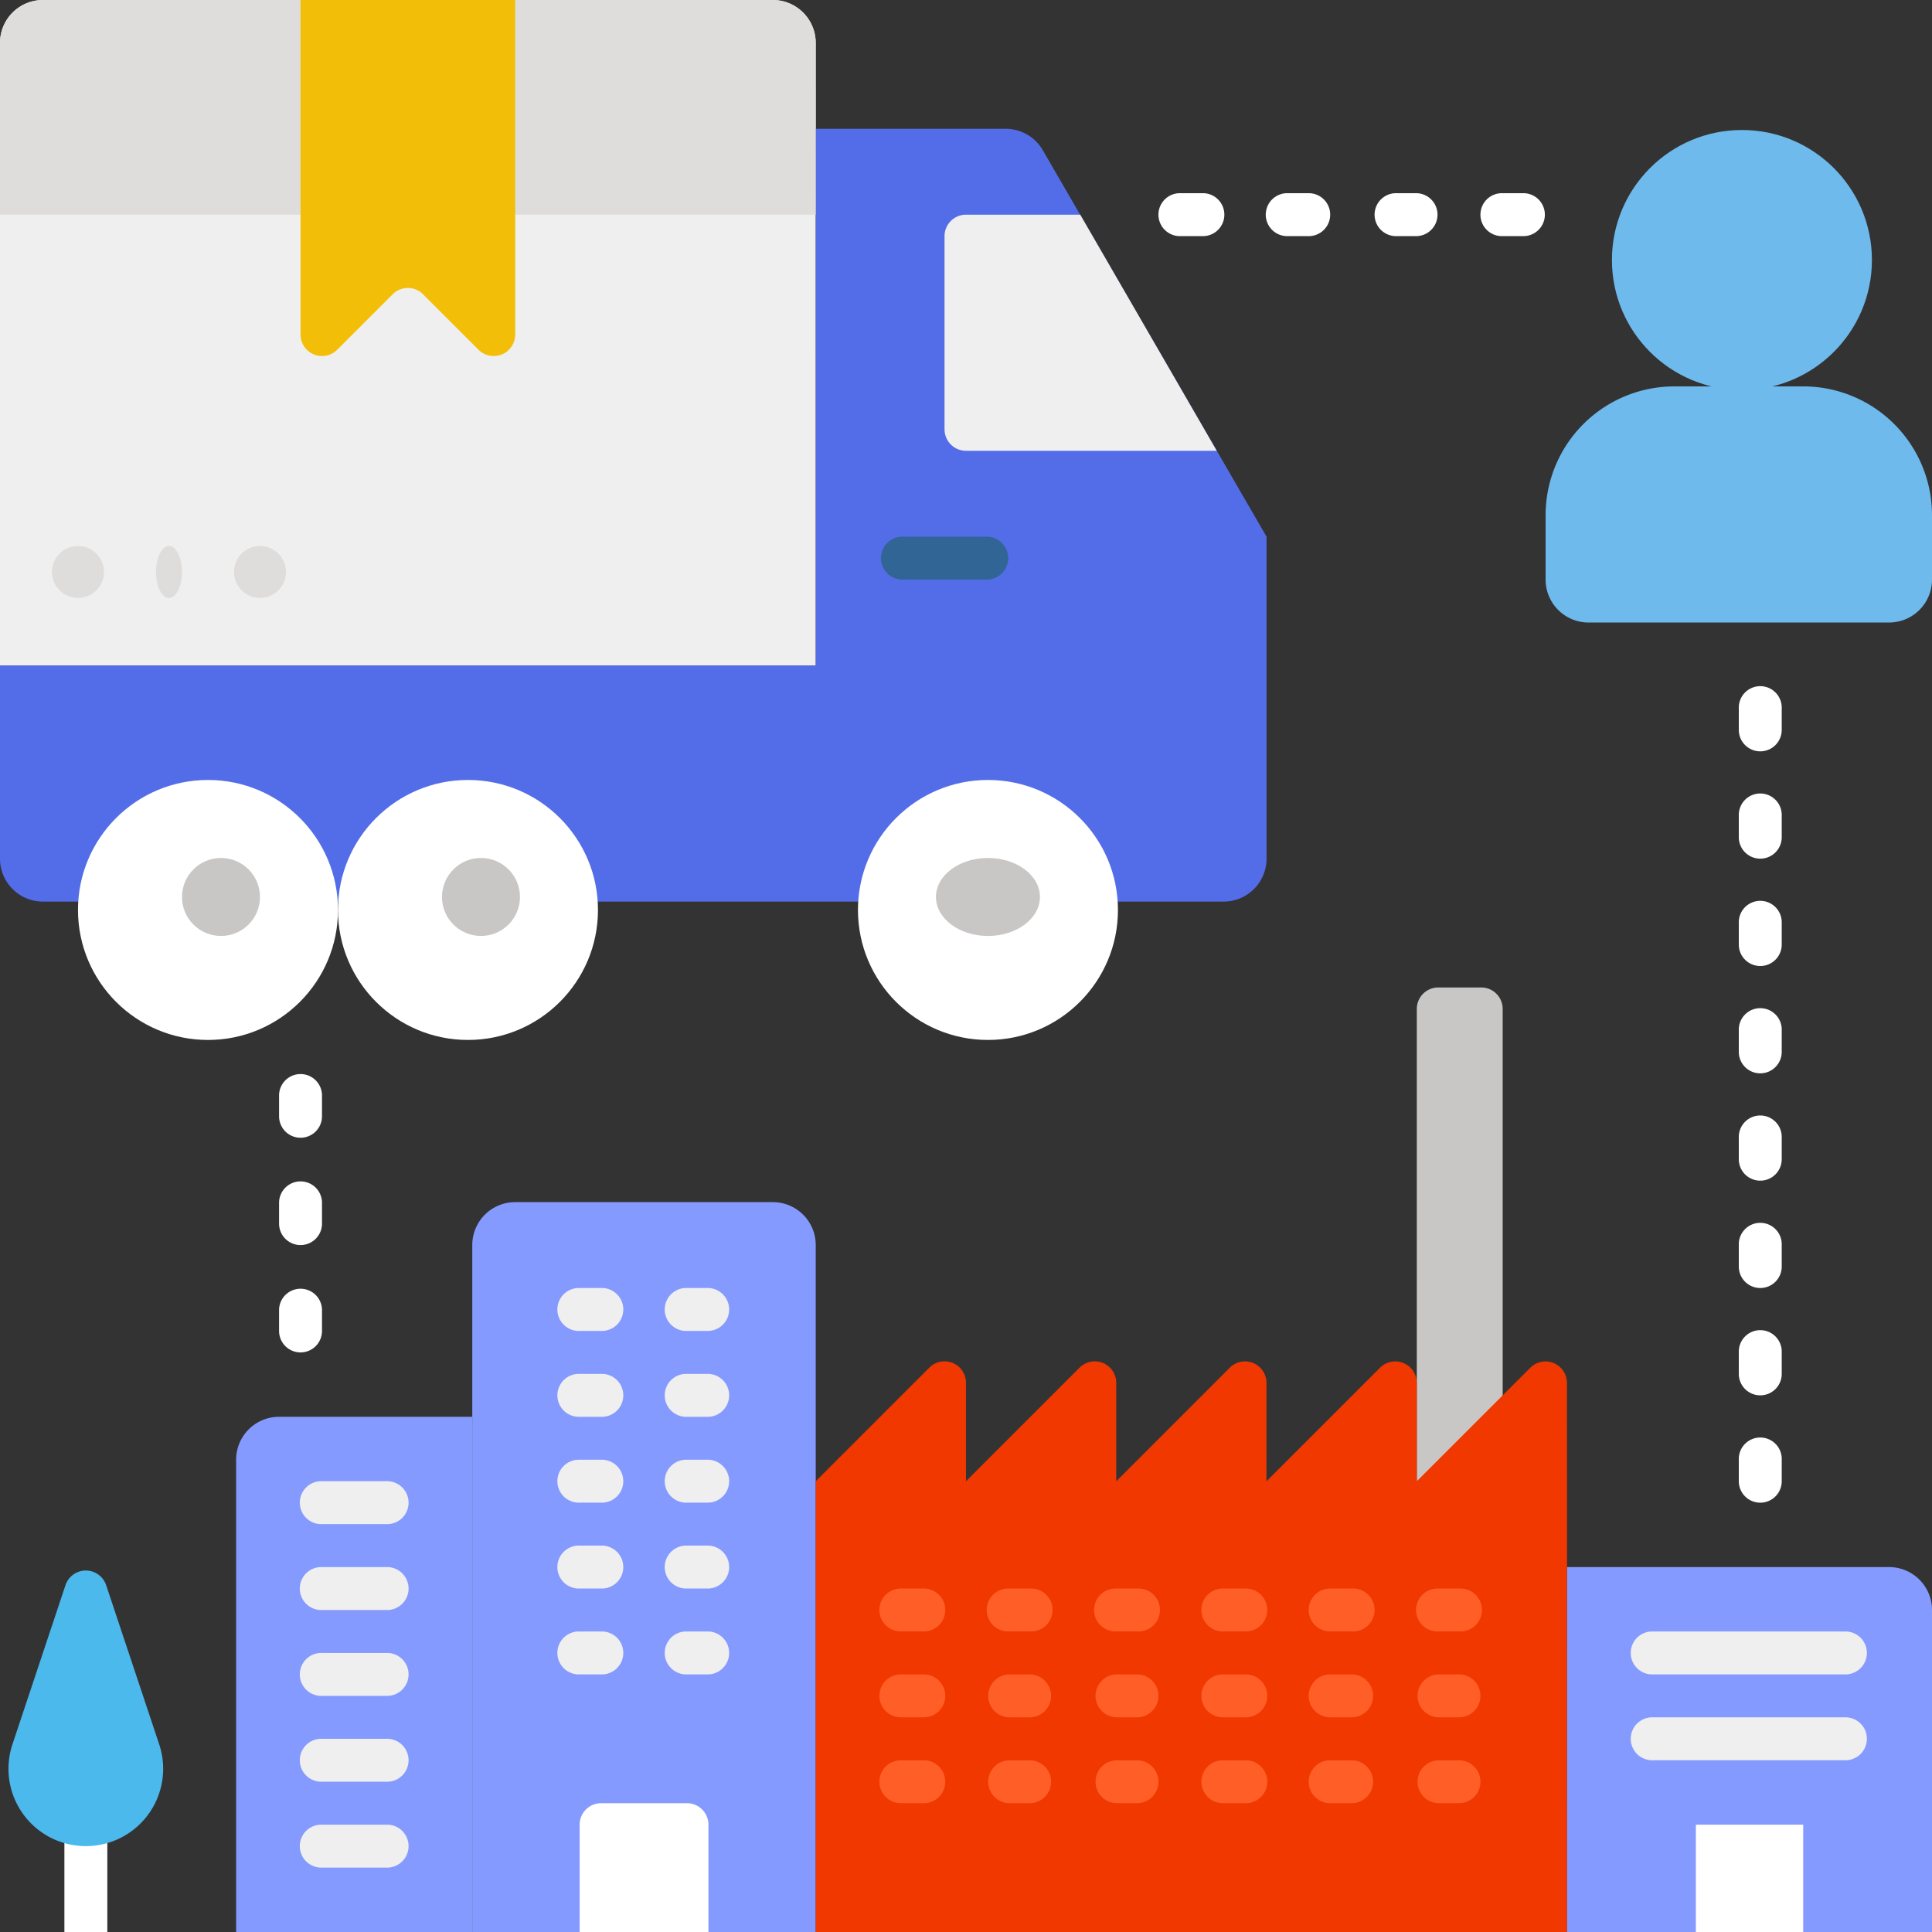 <svg xmlns="http://www.w3.org/2000/svg" width="74.311" height="74.311" viewBox="0 0 74.311 74.311">
  <rect x="0" y="0" width="74.311" height="74.311" fill="#333333" stroke="none"/>
  <g id="supplier" transform="translate(-3 -3)">
    <path id="Path_30469" data-name="Path 30469" d="M34.376,28.6H3V4.651A1.651,1.651,0,0,1,4.651,3H32.724a1.651,1.651,0,0,1,1.651,1.651Z" fill="#efefef"/>
    <path id="Path_30470" data-name="Path 30470" d="M51.715,37.073V24.688L43.11,9.824A1.651,1.651,0,0,0,41.681,9h-7.3V29.642H3v7.431a1.651,1.651,0,0,0,1.651,1.651H50.064A1.651,1.651,0,0,0,51.715,37.073Z" transform="translate(0 -1.046)" fill="#536de9"/>
    <circle id="Ellipse_3" data-name="Ellipse 3" cx="5" cy="5" r="5" transform="translate(65 8)" fill="#6ebaed"/>
    <path id="Path_30471" data-name="Path 30471" d="M84.908,21H79.954A4.954,4.954,0,0,0,75,25.954v2.477a1.651,1.651,0,0,0,1.651,1.651h11.56a1.651,1.651,0,0,0,1.651-1.651V25.954A4.954,4.954,0,0,0,84.908,21Z" transform="translate(-12.551 -3.138)" fill="#6ebaed"/>
    <path id="Path_30472" data-name="Path 30472" d="M57.47,22.082H47.826A.826.826,0,0,1,47,21.257V13.826A.826.826,0,0,1,47.826,13h4.393Z" transform="translate(-7.67 -1.743)" fill="#efefef"/>
    <path id="Path_30473" data-name="Path 30473" d="M23.082,69H15.651A1.651,1.651,0,0,0,14,70.651V88.816h9.082Z" transform="translate(-1.918 -11.505)" fill="#859aff"/>
    <path id="Path_30474" data-name="Path 30474" d="M38.211,87.073H25V60.651A1.651,1.651,0,0,1,26.651,59H36.56a1.651,1.651,0,0,1,1.651,1.651Z" transform="translate(-3.835 -9.762)" fill="#859aff"/>
    <path id="Path_30475" data-name="Path 30475" d="M69,68.816V49.826A.826.826,0,0,1,69.826,49h1.651a.826.826,0,0,1,.826.826V68.816Z" transform="translate(-11.505 -8.019)" fill="#c9c7c6"/>
    <path id="Path_30476" data-name="Path 30476" d="M69.9,88.365H41V71.026l4.37-4.37a.826.826,0,0,1,1.409.584v3.787l4.37-4.37a.826.826,0,0,1,1.409.584v3.787l4.37-4.37a.826.826,0,0,1,1.409.584v3.787l4.37-4.37a.826.826,0,0,1,1.409.584v3.787l4.37-4.37a.826.826,0,0,1,1.409.584Z" transform="translate(-6.624 -11.054)" fill="#f03800"/>
    <path id="Path_30477" data-name="Path 30477" d="M90.037,90.037H76V76H88.385a1.651,1.651,0,0,1,1.651,1.651Z" transform="translate(-12.725 -12.725)" fill="#859aff"/>
    <path id="Path_30478" data-name="Path 30478" d="M34.128,87h-3.3a.826.826,0,0,0-.826.826v4.128h4.954V87.826A.826.826,0,0,0,34.128,87Z" transform="translate(-4.707 -14.643)" fill="#fff"/>
    <path id="Path_30479" data-name="Path 30479" d="M82,88h4.128v4.128H82Z" transform="translate(-13.771 -14.817)" fill="#fff"/>
    <path id="Path_30480" data-name="Path 30480" d="M6,88H7.651v4.128H6Z" transform="translate(-0.523 -14.817)" fill="#fff"/>
    <path id="Path_30481" data-name="Path 30481" d="M6.371,86.762a2.975,2.975,0,0,1-2.823-3.916l2.039-6.119a.825.825,0,0,1,1.566,0l2.039,6.119A2.975,2.975,0,0,1,6.371,86.762Z" transform="translate(-0.069 -12.754)" fill="#4bb9ec"/>
    <path id="Path_30482" data-name="Path 30482" d="M34.376,11.257H3V4.651A1.651,1.651,0,0,1,4.651,3H32.724a1.651,1.651,0,0,1,1.651,1.651Z" fill="#dfdddc"/>
    <path id="Path_30483" data-name="Path 30483" d="M17,3V15.869a.826.826,0,0,0,1.409.584l2.135-2.135a.825.825,0,0,1,1.168,0l2.135,2.135a.826.826,0,0,0,1.409-.584V3Z" transform="translate(-2.44)" fill="#f2be07"/>
    <circle id="Ellipse_4" data-name="Ellipse 4" cx="5" cy="5" r="5" transform="translate(6 33)" fill="#fff"/>
    <circle id="Ellipse_5" data-name="Ellipse 5" cx="5" cy="5" r="5" transform="translate(16 33)" fill="#fff"/>
    <circle id="Ellipse_6" data-name="Ellipse 6" cx="5" cy="5" r="5" transform="translate(36 33)" fill="#fff"/>
    <circle id="Ellipse_7" data-name="Ellipse 7" cx="1.5" cy="1.5" r="1.5" transform="translate(20 36)" fill="#c9c7c6"/>
    <ellipse id="Ellipse_8" data-name="Ellipse 8" cx="2" cy="1.5" rx="2" ry="1.5" transform="translate(39 36)" fill="#c9c7c6"/>
    <circle id="Ellipse_9" data-name="Ellipse 9" cx="1.5" cy="1.5" r="1.5" transform="translate(10 36)" fill="#c9c7c6"/>
    <circle id="Ellipse_10" data-name="Ellipse 10" cx="1" cy="1" r="1" transform="translate(5 24)" fill="#dfdddc"/>
    <ellipse id="Ellipse_11" data-name="Ellipse 11" cx="0.5" cy="1" rx="0.5" ry="1" transform="translate(9 24)" fill="#dfdddc"/>
    <circle id="Ellipse_12" data-name="Ellipse 12" cx="1" cy="1" r="1" transform="translate(12 24)" fill="#dfdddc"/>
    <path id="Path_30484" data-name="Path 30484" d="M48.128,29.651h-3.3a.826.826,0,0,1,0-1.651h3.3a.826.826,0,0,1,0,1.651Z" transform="translate(-7.147 -4.358)" fill="#316596"/>
    <path id="Path_30485" data-name="Path 30485" d="M45.651,78.651h-.826a.826.826,0,1,1,0-1.651h.826a.826.826,0,1,1,0,1.651Z" transform="translate(-7.147 -12.9)" fill="#ff5e26"/>
    <path id="Path_30486" data-name="Path 30486" d="M50.651,78.651h-.826a.826.826,0,1,1,0-1.651h.826a.826.826,0,1,1,0,1.651Z" transform="translate(-8.019 -12.9)" fill="#ff5e26"/>
    <path id="Path_30487" data-name="Path 30487" d="M55.651,78.651h-.826a.826.826,0,1,1,0-1.651h.826a.826.826,0,1,1,0,1.651Z" transform="translate(-8.89 -12.9)" fill="#ff5e26"/>
    <path id="Path_30488" data-name="Path 30488" d="M60.651,78.651h-.826a.826.826,0,1,1,0-1.651h.826a.826.826,0,1,1,0,1.651Z" transform="translate(-9.762 -12.9)" fill="#ff5e26"/>
    <path id="Path_30489" data-name="Path 30489" d="M65.651,78.651h-.826a.826.826,0,1,1,0-1.651h.826a.826.826,0,1,1,0,1.651Z" transform="translate(-10.634 -12.9)" fill="#ff5e26"/>
    <path id="Path_30490" data-name="Path 30490" d="M70.651,78.651h-.826a.826.826,0,1,1,0-1.651h.826a.826.826,0,1,1,0,1.651Z" transform="translate(-11.505 -12.9)" fill="#ff5e26"/>
    <path id="Path_30491" data-name="Path 30491" d="M45.651,82.651h-.826a.826.826,0,1,1,0-1.651h.826a.826.826,0,1,1,0,1.651Z" transform="translate(-7.147 -13.597)" fill="#ff5e26"/>
    <path id="Path_30492" data-name="Path 30492" d="M50.651,82.651h-.826a.826.826,0,0,1,0-1.651h.826a.826.826,0,0,1,0,1.651Z" transform="translate(-8.019 -13.597)" fill="#ff5e26"/>
    <path id="Path_30493" data-name="Path 30493" d="M55.651,82.651h-.826a.826.826,0,0,1,0-1.651h.826a.826.826,0,0,1,0,1.651Z" transform="translate(-8.89 -13.597)" fill="#ff5e26"/>
    <path id="Path_30494" data-name="Path 30494" d="M60.651,82.651h-.826a.826.826,0,1,1,0-1.651h.826a.826.826,0,1,1,0,1.651Z" transform="translate(-9.762 -13.597)" fill="#ff5e26"/>
    <path id="Path_30495" data-name="Path 30495" d="M65.651,82.651h-.826a.826.826,0,1,1,0-1.651h.826a.826.826,0,0,1,0,1.651Z" transform="translate(-10.634 -13.597)" fill="#ff5e26"/>
    <path id="Path_30496" data-name="Path 30496" d="M70.651,82.651h-.826a.826.826,0,0,1,0-1.651h.826a.826.826,0,0,1,0,1.651Z" transform="translate(-11.505 -13.597)" fill="#ff5e26"/>
    <path id="Path_30497" data-name="Path 30497" d="M45.651,86.651h-.826a.826.826,0,1,1,0-1.651h.826a.826.826,0,1,1,0,1.651Z" transform="translate(-7.147 -14.294)" fill="#ff5e26"/>
    <path id="Path_30498" data-name="Path 30498" d="M50.651,86.651h-.826a.826.826,0,0,1,0-1.651h.826a.826.826,0,0,1,0,1.651Z" transform="translate(-8.019 -14.294)" fill="#ff5e26"/>
    <path id="Path_30499" data-name="Path 30499" d="M55.651,86.651h-.826a.826.826,0,0,1,0-1.651h.826a.826.826,0,0,1,0,1.651Z" transform="translate(-8.89 -14.294)" fill="#ff5e26"/>
    <g id="Group_7883" data-name="Group 7883" transform="translate(14.56 52.541)">
      <path id="Path_30500" data-name="Path 30500" d="M30.651,64.651h-.826a.826.826,0,1,1,0-1.651h.826a.826.826,0,1,1,0,1.651Z" transform="translate(-19.092 -63)" fill="#efefef"/>
      <path id="Path_30501" data-name="Path 30501" d="M35.651,64.651h-.826a.826.826,0,1,1,0-1.651h.826a.826.826,0,0,1,0,1.651Z" transform="translate(-19.963 -63)" fill="#efefef"/>
      <path id="Path_30502" data-name="Path 30502" d="M30.651,68.651h-.826a.826.826,0,1,1,0-1.651h.826a.826.826,0,1,1,0,1.651Z" transform="translate(-19.092 -63.697)" fill="#efefef"/>
      <path id="Path_30503" data-name="Path 30503" d="M35.651,68.651h-.826a.826.826,0,1,1,0-1.651h.826a.826.826,0,0,1,0,1.651Z" transform="translate(-19.963 -63.697)" fill="#efefef"/>
      <path id="Path_30504" data-name="Path 30504" d="M30.651,72.651h-.826a.826.826,0,1,1,0-1.651h.826a.826.826,0,1,1,0,1.651Z" transform="translate(-19.092 -64.395)" fill="#efefef"/>
      <path id="Path_30505" data-name="Path 30505" d="M20.3,73.651H17.826a.826.826,0,1,1,0-1.651H20.3a.826.826,0,1,1,0,1.651Z" transform="translate(-17 -64.569)" fill="#efefef"/>
      <path id="Path_30506" data-name="Path 30506" d="M20.3,77.651H17.826a.826.826,0,1,1,0-1.651H20.3a.826.826,0,1,1,0,1.651Z" transform="translate(-17 -65.266)" fill="#efefef"/>
      <path id="Path_30507" data-name="Path 30507" d="M20.3,81.651H17.826a.826.826,0,1,1,0-1.651H20.3a.826.826,0,1,1,0,1.651Z" transform="translate(-17 -65.963)" fill="#efefef"/>
      <path id="Path_30508" data-name="Path 30508" d="M20.3,85.651H17.826a.826.826,0,1,1,0-1.651H20.3a.826.826,0,1,1,0,1.651Z" transform="translate(-17 -66.661)" fill="#efefef"/>
      <path id="Path_30509" data-name="Path 30509" d="M20.3,89.651H17.826a.826.826,0,1,1,0-1.651H20.3a.826.826,0,1,1,0,1.651Z" transform="translate(-17 -67.358)" fill="#efefef"/>
      <path id="Path_30510" data-name="Path 30510" d="M35.651,72.651h-.826a.826.826,0,1,1,0-1.651h.826a.826.826,0,0,1,0,1.651Z" transform="translate(-19.963 -64.395)" fill="#efefef"/>
      <path id="Path_30511" data-name="Path 30511" d="M30.651,76.651h-.826a.826.826,0,1,1,0-1.651h.826a.826.826,0,1,1,0,1.651Z" transform="translate(-19.092 -65.092)" fill="#efefef"/>
      <path id="Path_30512" data-name="Path 30512" d="M35.651,76.651h-.826a.826.826,0,1,1,0-1.651h.826a.826.826,0,0,1,0,1.651Z" transform="translate(-19.963 -65.092)" fill="#efefef"/>
      <path id="Path_30513" data-name="Path 30513" d="M30.651,80.651h-.826a.826.826,0,1,1,0-1.651h.826a.826.826,0,1,1,0,1.651Z" transform="translate(-19.092 -65.789)" fill="#efefef"/>
      <path id="Path_30514" data-name="Path 30514" d="M35.651,80.651h-.826a.826.826,0,1,1,0-1.651h.826a.826.826,0,0,1,0,1.651Z" transform="translate(-19.963 -65.789)" fill="#efefef"/>
    </g>
    <path id="Path_30515" data-name="Path 30515" d="M60.651,86.651h-.826a.826.826,0,1,1,0-1.651h.826a.826.826,0,1,1,0,1.651Z" transform="translate(-9.762 -14.294)" fill="#ff5e26"/>
    <path id="Path_30516" data-name="Path 30516" d="M65.651,86.651h-.826a.826.826,0,1,1,0-1.651h.826a.826.826,0,0,1,0,1.651Z" transform="translate(-10.634 -14.294)" fill="#ff5e26"/>
    <path id="Path_30517" data-name="Path 30517" d="M70.651,86.651h-.826a.826.826,0,0,1,0-1.651h.826a.826.826,0,0,1,0,1.651Z" transform="translate(-11.505 -14.294)" fill="#ff5e26"/>
    <path id="Path_30518" data-name="Path 30518" d="M87.257,80.651H79.826a.826.826,0,1,1,0-1.651h7.431a.826.826,0,0,1,0,1.651Z" transform="translate(-13.248 -13.248)" fill="#efefef"/>
    <path id="Path_30519" data-name="Path 30519" d="M87.257,84.651H79.826a.826.826,0,1,1,0-1.651h7.431a.826.826,0,0,1,0,1.651Z" transform="translate(-13.248 -13.946)" fill="#efefef"/>
    <path id="Path_30521" data-name="Path 30521" d="M16.826,65.477A.825.825,0,0,1,16,64.651v-.826a.826.826,0,0,1,1.651,0v.826A.825.825,0,0,1,16.826,65.477Z" transform="translate(-2.266 -10.459)" fill="#fff"/>
    <path id="Path_30522" data-name="Path 30522" d="M16.826,60.477A.825.825,0,0,1,16,59.651v-.826a.826.826,0,0,1,1.651,0v.826A.825.825,0,0,1,16.826,60.477Z" transform="translate(-2.266 -9.588)" fill="#fff"/>
    <path id="Path_30523" data-name="Path 30523" d="M16.826,55.477A.825.825,0,0,1,16,54.651v-.826a.826.826,0,0,1,1.651,0v.826A.825.825,0,0,1,16.826,55.477Z" transform="translate(-2.266 -8.716)" fill="#fff"/>
    <path id="Path_30524" data-name="Path 30524" d="M73.651,13.651h-.826a.826.826,0,1,1,0-1.651h.826a.826.826,0,0,1,0,1.651Z" transform="translate(-12.028 -1.569)" fill="#fff"/>
    <path id="Path_30525" data-name="Path 30525" d="M68.651,13.651h-.826a.826.826,0,0,1,0-1.651h.826a.826.826,0,0,1,0,1.651Z" transform="translate(-11.157 -1.569)" fill="#fff"/>
    <path id="Path_30526" data-name="Path 30526" d="M63.651,13.651h-.826a.826.826,0,1,1,0-1.651h.826a.826.826,0,0,1,0,1.651Z" transform="translate(-10.285 -1.569)" fill="#fff"/>
    <path id="Path_30527" data-name="Path 30527" d="M58.651,13.651h-.826a.826.826,0,1,1,0-1.651h.826a.826.826,0,1,1,0,1.651Z" transform="translate(-9.413 -1.569)" fill="#fff"/>
    <path id="Path_30528" data-name="Path 30528" d="M84.826,72.477A.825.825,0,0,1,84,71.651v-.826a.826.826,0,1,1,1.651,0v.826A.825.825,0,0,1,84.826,72.477Z" transform="translate(-14.12 -11.679)" fill="#fff"/>
    <path id="Path_30529" data-name="Path 30529" d="M84.826,67.477A.825.825,0,0,1,84,66.651v-.826a.826.826,0,1,1,1.651,0v.826A.825.825,0,0,1,84.826,67.477Z" transform="translate(-14.12 -10.808)" fill="#fff"/>
    <path id="Path_30530" data-name="Path 30530" d="M84.826,62.477A.825.825,0,0,1,84,61.651v-.826a.826.826,0,1,1,1.651,0v.826A.825.825,0,0,1,84.826,62.477Z" transform="translate(-14.12 -9.936)" fill="#fff"/>
    <path id="Path_30531" data-name="Path 30531" d="M84.826,57.477A.825.825,0,0,1,84,56.651v-.826a.826.826,0,1,1,1.651,0v.826A.825.825,0,0,1,84.826,57.477Z" transform="translate(-14.12 -9.065)" fill="#fff"/>
    <path id="Path_30532" data-name="Path 30532" d="M84.826,52.477A.825.825,0,0,1,84,51.651v-.826a.826.826,0,1,1,1.651,0v.826A.825.825,0,0,1,84.826,52.477Z" transform="translate(-14.12 -8.193)" fill="#fff"/>
    <path id="Path_30533" data-name="Path 30533" d="M84.826,47.477A.825.825,0,0,1,84,46.651v-.826a.826.826,0,1,1,1.651,0v.826A.825.825,0,0,1,84.826,47.477Z" transform="translate(-14.12 -7.321)" fill="#fff"/>
    <path id="Path_30534" data-name="Path 30534" d="M84.826,42.477A.825.825,0,0,1,84,41.651v-.826a.826.826,0,1,1,1.651,0v.826A.825.825,0,0,1,84.826,42.477Z" transform="translate(-14.12 -6.45)" fill="#fff"/>
    <path id="Path_30535" data-name="Path 30535" d="M84.826,37.477A.825.825,0,0,1,84,36.651v-.826a.826.826,0,1,1,1.651,0v.826A.825.825,0,0,1,84.826,37.477Z" transform="translate(-14.12 -5.578)" fill="#fff"/>
  </g>
</svg>

